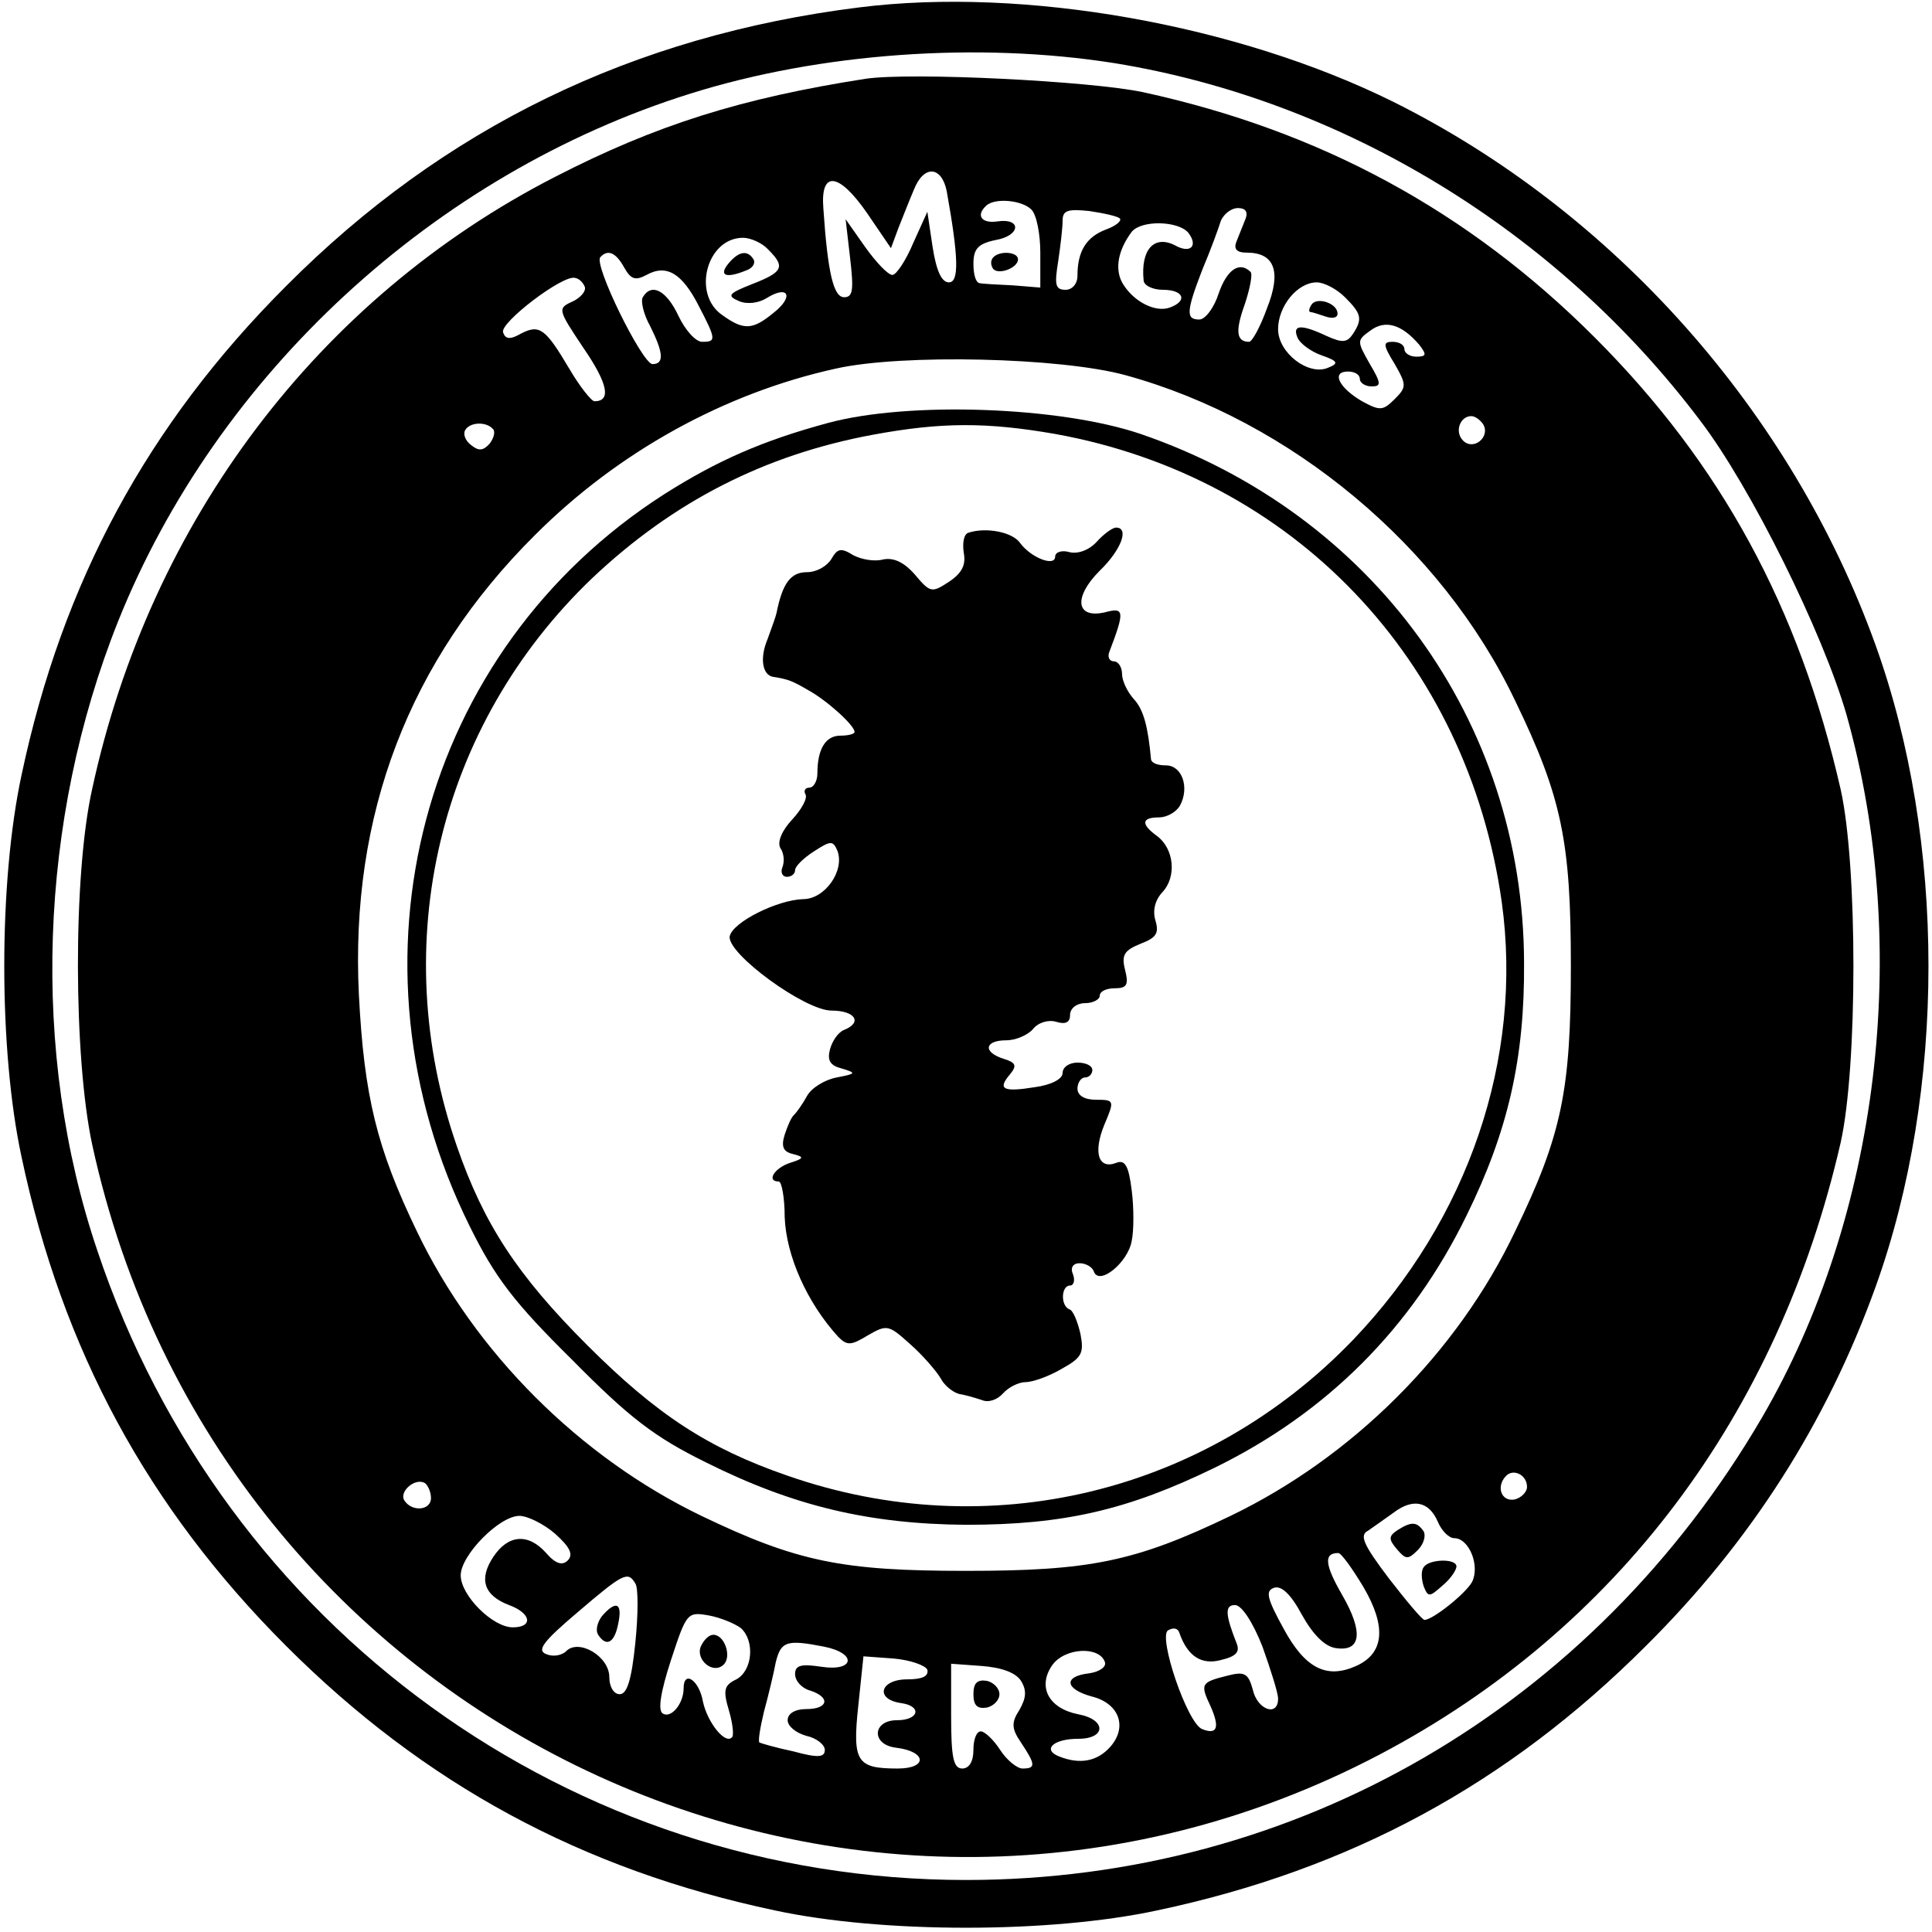 <?xml version="1.0" standalone="no"?>
<!DOCTYPE svg PUBLIC "-//W3C//DTD SVG 20010904//EN"
 "http://www.w3.org/TR/2001/REC-SVG-20010904/DTD/svg10.dtd">
<svg version="1.0" xmlns="http://www.w3.org/2000/svg"
 width="260pt" height="260pt" viewBox="0 0 260 260"
 preserveAspectRatio="xMidYMid meet">
<g transform="translate(0,260) scale(0.1,-0.1)"
fill="#000000" stroke="none">
<path d="M1156 2590 c-304 -38 -559 -162 -771 -375 -186 -186 -301 -398 -356
-658 -31 -144 -31 -370 0 -514 55 -260 170 -472 356 -658 186 -186 398 -301
658 -356 144 -31 370 -31 514 0 260 55 472 170 658 356 141 140 243 300 309
483 95 264 95 600 0 864 -113 314 -352 583 -649 731 -210 104 -497 155 -719
127z m344 -75 c307 -50 595 -225 788 -481 68 -89 165 -285 197 -396 88 -313
44 -675 -114 -946 -228 -390 -627 -622 -1071 -622 -531 0 -999 339 -1169 847
-90 266 -79 579 28 847 133 332 425 602 770 710 175 55 388 70 571 41z"/>
<path d="M1165 2494 c-167 -26 -282 -62 -418 -132 -318 -163 -545 -463 -623
-824 -26 -116 -25 -361 0 -478 170 -784 1029 -1191 1733 -821 319 168 536 457
620 823 23 102 23 374 0 476 -56 245 -161 438 -331 608 -170 170 -369 278
-608 330 -71 15 -312 27 -373 18z m109 -151 c16 -89 17 -123 3 -123 -10 0 -17
16 -22 48 l-7 47 -19 -42 c-10 -24 -23 -43 -28 -43 -6 0 -22 17 -37 38 l-26
37 6 -52 c5 -43 4 -53 -8 -53 -14 0 -22 31 -28 120 -4 51 21 48 59 -7 l32 -47
10 27 c6 15 15 38 21 52 13 33 37 32 44 -2z m114 -25 c7 -7 12 -33 12 -58 l0
-47 -37 3 c-21 1 -41 2 -45 3 -5 1 -8 12 -8 26 0 20 6 27 30 32 34 6 35 30 2
25 -21 -3 -29 8 -15 21 11 11 48 8 61 -5z m119 -12 c3 -3 -5 -10 -19 -15 -26
-10 -38 -29 -38 -62 0 -11 -7 -19 -16 -19 -14 0 -15 7 -10 38 3 20 6 45 6 55
0 14 7 16 36 13 20 -3 38 -7 41 -10z m169 -1 c-3 -8 -9 -22 -12 -30 -4 -10 0
-15 14 -15 37 0 47 -25 27 -75 -9 -25 -20 -45 -24 -45 -17 0 -19 14 -6 50 7
21 11 41 8 44 -15 15 -32 3 -43 -29 -6 -19 -18 -35 -26 -35 -18 0 -18 10 4 67
11 26 22 56 25 66 4 9 14 17 23 17 10 0 14 -5 10 -15z m-77 -18 c14 -18 3 -29
-18 -17 -28 14 -46 -6 -42 -47 0 -7 12 -13 26 -13 28 0 34 -15 9 -24 -20 -7
-50 9 -64 34 -10 19 -5 44 13 68 13 16 62 15 76 -1z m-565 -23 c23 -23 20 -30
-21 -46 -33 -13 -35 -16 -19 -23 11 -5 27 -3 38 4 29 18 37 2 9 -20 -28 -23
-40 -24 -69 -3 -41 28 -21 104 28 104 10 0 26 -7 34 -16z m-194 -24 c9 -16 15
-18 30 -10 27 15 48 2 70 -41 24 -46 24 -49 5 -49 -9 0 -23 16 -32 35 -16 34
-36 45 -48 25 -3 -5 1 -23 10 -39 18 -36 19 -51 3 -51 -14 1 -80 135 -70 144
10 11 21 6 32 -14z m-53 -26 c2 -6 -6 -15 -17 -20 -20 -9 -19 -11 15 -62 33
-48 38 -72 15 -72 -4 0 -20 20 -34 44 -32 54 -40 60 -65 47 -14 -8 -21 -8 -24
2 -4 13 81 78 97 73 6 -1 11 -7 13 -12z m1023 -14 c22 -22 24 -29 11 -49 -8
-12 -14 -13 -36 -3 -34 16 -46 15 -39 -2 3 -8 18 -19 32 -24 23 -8 24 -11 9
-17 -26 -11 -67 20 -67 52 0 31 26 63 52 63 10 0 27 -9 38 -20z m100 -64 c10
-13 10 -16 -4 -16 -9 0 -16 5 -16 10 0 6 -7 10 -16 10 -13 0 -13 -4 3 -30 16
-28 16 -31 0 -47 -16 -16 -20 -16 -44 -3 -31 18 -42 40 -19 40 9 0 16 -4 16
-10 0 -5 7 -10 16 -10 13 0 13 4 -3 31 -17 30 -17 31 1 44 20 15 42 9 66 -19z
m-395 -41 c222 -61 425 -230 524 -438 63 -130 75 -190 75 -357 0 -167 -12
-227 -75 -357 -78 -164 -219 -304 -383 -383 -129 -62 -190 -74 -356 -74 -166
0 -227 12 -356 74 -164 79 -305 220 -383 383 -54 112 -71 182 -78 318 -12 242
67 450 237 619 112 112 255 191 405 224 89 20 303 15 390 -9z m481 -66 c10
-17 -13 -36 -27 -22 -12 12 -4 33 11 33 5 0 12 -5 16 -11z m-1333 -6 c4 -3 2
-12 -4 -20 -9 -10 -15 -10 -25 -2 -8 6 -11 15 -8 20 6 11 28 12 37 2z m1392
-1424 c0 -7 -8 -15 -17 -17 -18 -3 -25 18 -11 32 10 10 28 1 28 -15z m-1475
-15 c0 -17 -26 -19 -36 -3 -7 12 15 31 28 23 4 -3 8 -12 8 -20z m1355 -32 c5
-12 15 -22 22 -22 20 0 35 -37 24 -59 -9 -16 -53 -51 -64 -51 -3 0 -24 25 -48
56 -34 45 -40 58 -28 64 7 5 23 16 34 24 26 20 48 16 60 -12z m-1188 -16 c20
-18 25 -28 17 -36 -7 -7 -16 -5 -29 10 -24 27 -51 25 -71 -5 -20 -30 -13 -52
21 -65 30 -11 33 -30 5 -30 -27 0 -70 43 -70 70 0 27 52 80 79 80 11 0 33 -11
48 -24z m1088 -72 c31 -53 28 -89 -10 -106 -40 -18 -69 -3 -98 51 -22 40 -24
50 -13 54 10 4 23 -8 38 -36 15 -27 31 -43 46 -45 34 -5 37 22 8 72 -23 40
-25 56 -5 56 4 0 19 -21 34 -46z m-980 5 c4 -5 4 -41 0 -80 -5 -49 -11 -69
-21 -69 -8 0 -14 10 -14 23 0 28 -41 52 -58 35 -6 -6 -18 -8 -27 -4 -13 5 -4
17 42 56 62 53 68 56 78 39z m844 -85 c11 -31 21 -62 21 -70 0 -25 -28 -15
-34 12 -6 22 -11 25 -34 19 -36 -9 -37 -11 -23 -41 13 -29 9 -39 -11 -31 -20
7 -60 125 -46 133 7 4 13 3 15 -3 11 -32 30 -44 56 -37 21 5 26 11 21 23 -15
38 -16 51 -2 51 9 0 24 -23 37 -56z m-702 25 c19 -17 16 -57 -6 -69 -17 -8
-18 -15 -10 -42 5 -17 7 -34 4 -36 -9 -10 -33 20 -39 48 -5 29 -26 43 -26 18
0 -21 -17 -41 -28 -34 -7 4 -3 29 11 72 21 64 22 65 51 60 16 -3 35 -11 43
-17z m112 -25 c45 -9 41 -34 -4 -27 -27 4 -35 2 -35 -10 0 -9 9 -19 20 -22 28
-9 25 -25 -5 -25 -15 0 -25 -6 -25 -15 0 -8 11 -17 25 -21 14 -3 25 -12 25
-19 0 -10 -9 -11 -42 -2 -24 5 -44 11 -46 12 -2 2 1 20 6 41 6 22 13 51 16 67
7 28 14 31 65 21z m378 -21 c2 -6 -7 -13 -22 -15 -34 -4 -32 -21 4 -31 37 -9
49 -41 25 -68 -17 -19 -40 -24 -68 -13 -24 9 -9 24 25 24 38 0 38 26 0 33 -40
8 -55 37 -35 66 17 24 64 26 71 4z m-239 -10 c2 -9 -7 -13 -27 -13 -37 0 -44
-27 -8 -32 28 -4 24 -23 -6 -23 -33 0 -35 -33 -1 -37 41 -5 43 -28 2 -28 -55
0 -61 9 -53 84 l7 67 41 -3 c22 -2 42 -9 45 -15z m126 -15 c8 -13 7 -23 -2
-39 -11 -17 -11 -25 2 -44 20 -30 20 -35 2 -35 -7 0 -21 11 -30 25 -9 14 -21
25 -26 25 -6 0 -10 -11 -10 -25 0 -16 -6 -25 -15 -25 -12 0 -15 15 -15 71 l0
70 41 -3 c27 -2 46 -9 53 -20z"/>
<path d="M1337 2254 c-4 -4 -4 -10 -1 -15 6 -10 34 0 34 12 0 10 -24 12 -33 3z"/>
<path d="M980 2245 c-13 -16 -3 -20 24 -9 9 3 13 10 10 15 -8 13 -20 11 -34
-6z"/>
<path d="M1765 2190 c-4 -6 -4 -10 -1 -10 2 0 11 -3 20 -6 9 -3 16 -2 16 4 0
14 -28 23 -35 12z"/>
<path d="M1115 2031 c-89 -24 -150 -51 -221 -96 -328 -210 -439 -628 -262
-985 34 -69 60 -103 138 -180 77 -78 111 -104 180 -138 118 -59 220 -83 350
-84 132 0 218 20 335 77 151 74 265 188 339 340 55 112 78 210 77 340 -1 325
-204 604 -516 711 -109 37 -312 44 -420 15z m305 -15 c321 -58 555 -304 601
-630 29 -210 -45 -427 -200 -589 -199 -207 -491 -277 -761 -183 -107 37 -176
82 -270 176 -94 94 -139 163 -175 267 -95 273 -25 567 182 765 109 103 232
166 378 193 92 17 153 17 245 1z"/>
<path d="M1303 1883 c-6 -2 -8 -14 -6 -27 3 -16 -2 -27 -20 -39 -23 -15 -25
-15 -46 10 -15 17 -29 23 -43 20 -11 -3 -29 0 -40 6 -16 10 -21 9 -29 -5 -6
-10 -20 -18 -33 -18 -22 0 -33 -15 -41 -55 -1 -5 -7 -21 -12 -35 -11 -26 -7
-49 8 -51 19 -3 25 -5 47 -18 24 -13 62 -47 62 -56 0 -3 -9 -5 -19 -5 -20 0
-31 -18 -31 -51 0 -10 -5 -19 -11 -19 -5 0 -8 -4 -5 -9 3 -5 -5 -20 -18 -34
-14 -15 -20 -30 -16 -38 5 -7 6 -18 3 -26 -3 -7 0 -13 6 -13 6 0 11 4 11 9 0
5 11 16 25 25 23 15 26 15 32 1 10 -27 -17 -65 -46 -65 -35 -1 -95 -31 -99
-50 -4 -23 101 -100 137 -100 32 0 42 -16 17 -26 -8 -3 -16 -15 -19 -26 -4
-15 0 -22 16 -26 20 -6 19 -7 -7 -12 -16 -3 -34 -14 -40 -25 -6 -11 -14 -22
-17 -25 -4 -3 -9 -15 -13 -27 -5 -16 -2 -23 11 -26 16 -4 15 -6 -4 -12 -21 -7
-32 -25 -15 -25 4 0 8 -22 8 -48 2 -52 30 -115 72 -161 12 -12 17 -12 40 2 26
15 28 14 57 -12 17 -15 35 -36 41 -46 5 -10 17 -19 25 -21 7 -1 21 -5 30 -8 9
-4 21 0 29 9 7 8 21 15 30 15 10 0 32 8 49 18 27 15 30 21 25 47 -4 17 -10 32
-15 33 -12 5 -11 32 1 32 5 0 7 7 4 15 -4 9 0 15 9 15 8 0 17 -5 19 -11 7 -20
46 12 51 41 3 14 3 45 0 68 -4 33 -9 42 -21 37 -24 -9 -31 14 -16 51 14 33 14
34 -11 34 -16 0 -25 6 -25 15 0 8 5 15 10 15 6 0 10 5 10 10 0 6 -9 10 -20 10
-11 0 -20 -6 -20 -14 0 -8 -15 -16 -37 -19 -43 -7 -51 -3 -34 17 10 12 8 16
-8 21 -29 9 -26 25 3 25 13 0 29 7 36 15 7 9 21 13 31 10 13 -4 19 -1 19 9 0
9 9 16 20 16 11 0 20 5 20 10 0 6 9 10 20 10 17 0 19 5 14 25 -5 20 -1 26 21
35 21 8 25 14 20 31 -4 13 -1 27 9 38 20 21 16 59 -7 76 -22 16 -21 25 3 25
10 0 23 7 28 16 13 24 3 54 -19 54 -11 0 -19 3 -20 8 -4 44 -10 67 -23 81 -9
10 -16 25 -16 34 0 9 -5 17 -11 17 -6 0 -9 6 -6 13 21 55 20 60 -6 53 -39 -9
-43 20 -7 56 29 28 40 58 22 58 -5 0 -17 -9 -26 -19 -10 -11 -25 -17 -37 -14
-10 3 -19 0 -19 -6 0 -14 -32 -2 -47 18 -10 15 -46 22 -70 14z"/>
<path d="M1881 541 c-12 -8 -13 -12 -1 -26 12 -14 15 -14 28 -1 8 8 11 19 8
25 -9 13 -16 14 -35 2z"/>
<path d="M1916 491 c-4 -5 -3 -17 0 -26 6 -15 8 -14 25 1 11 9 19 21 19 26 0
11 -37 10 -44 -1z"/>
<path d="M810 425 c-6 -8 -9 -19 -5 -25 11 -17 22 -11 27 15 6 28 -3 32 -22
10z"/>
<path d="M943 384 c-7 -18 17 -38 31 -24 11 11 1 40 -14 40 -6 0 -13 -7 -17
-16z"/>
<path d="M1310 320 c0 -15 5 -20 18 -18 9 2 17 10 17 18 0 8 -8 16 -17 18 -13
2 -18 -3 -18 -18z"/>
</g>
</svg>
